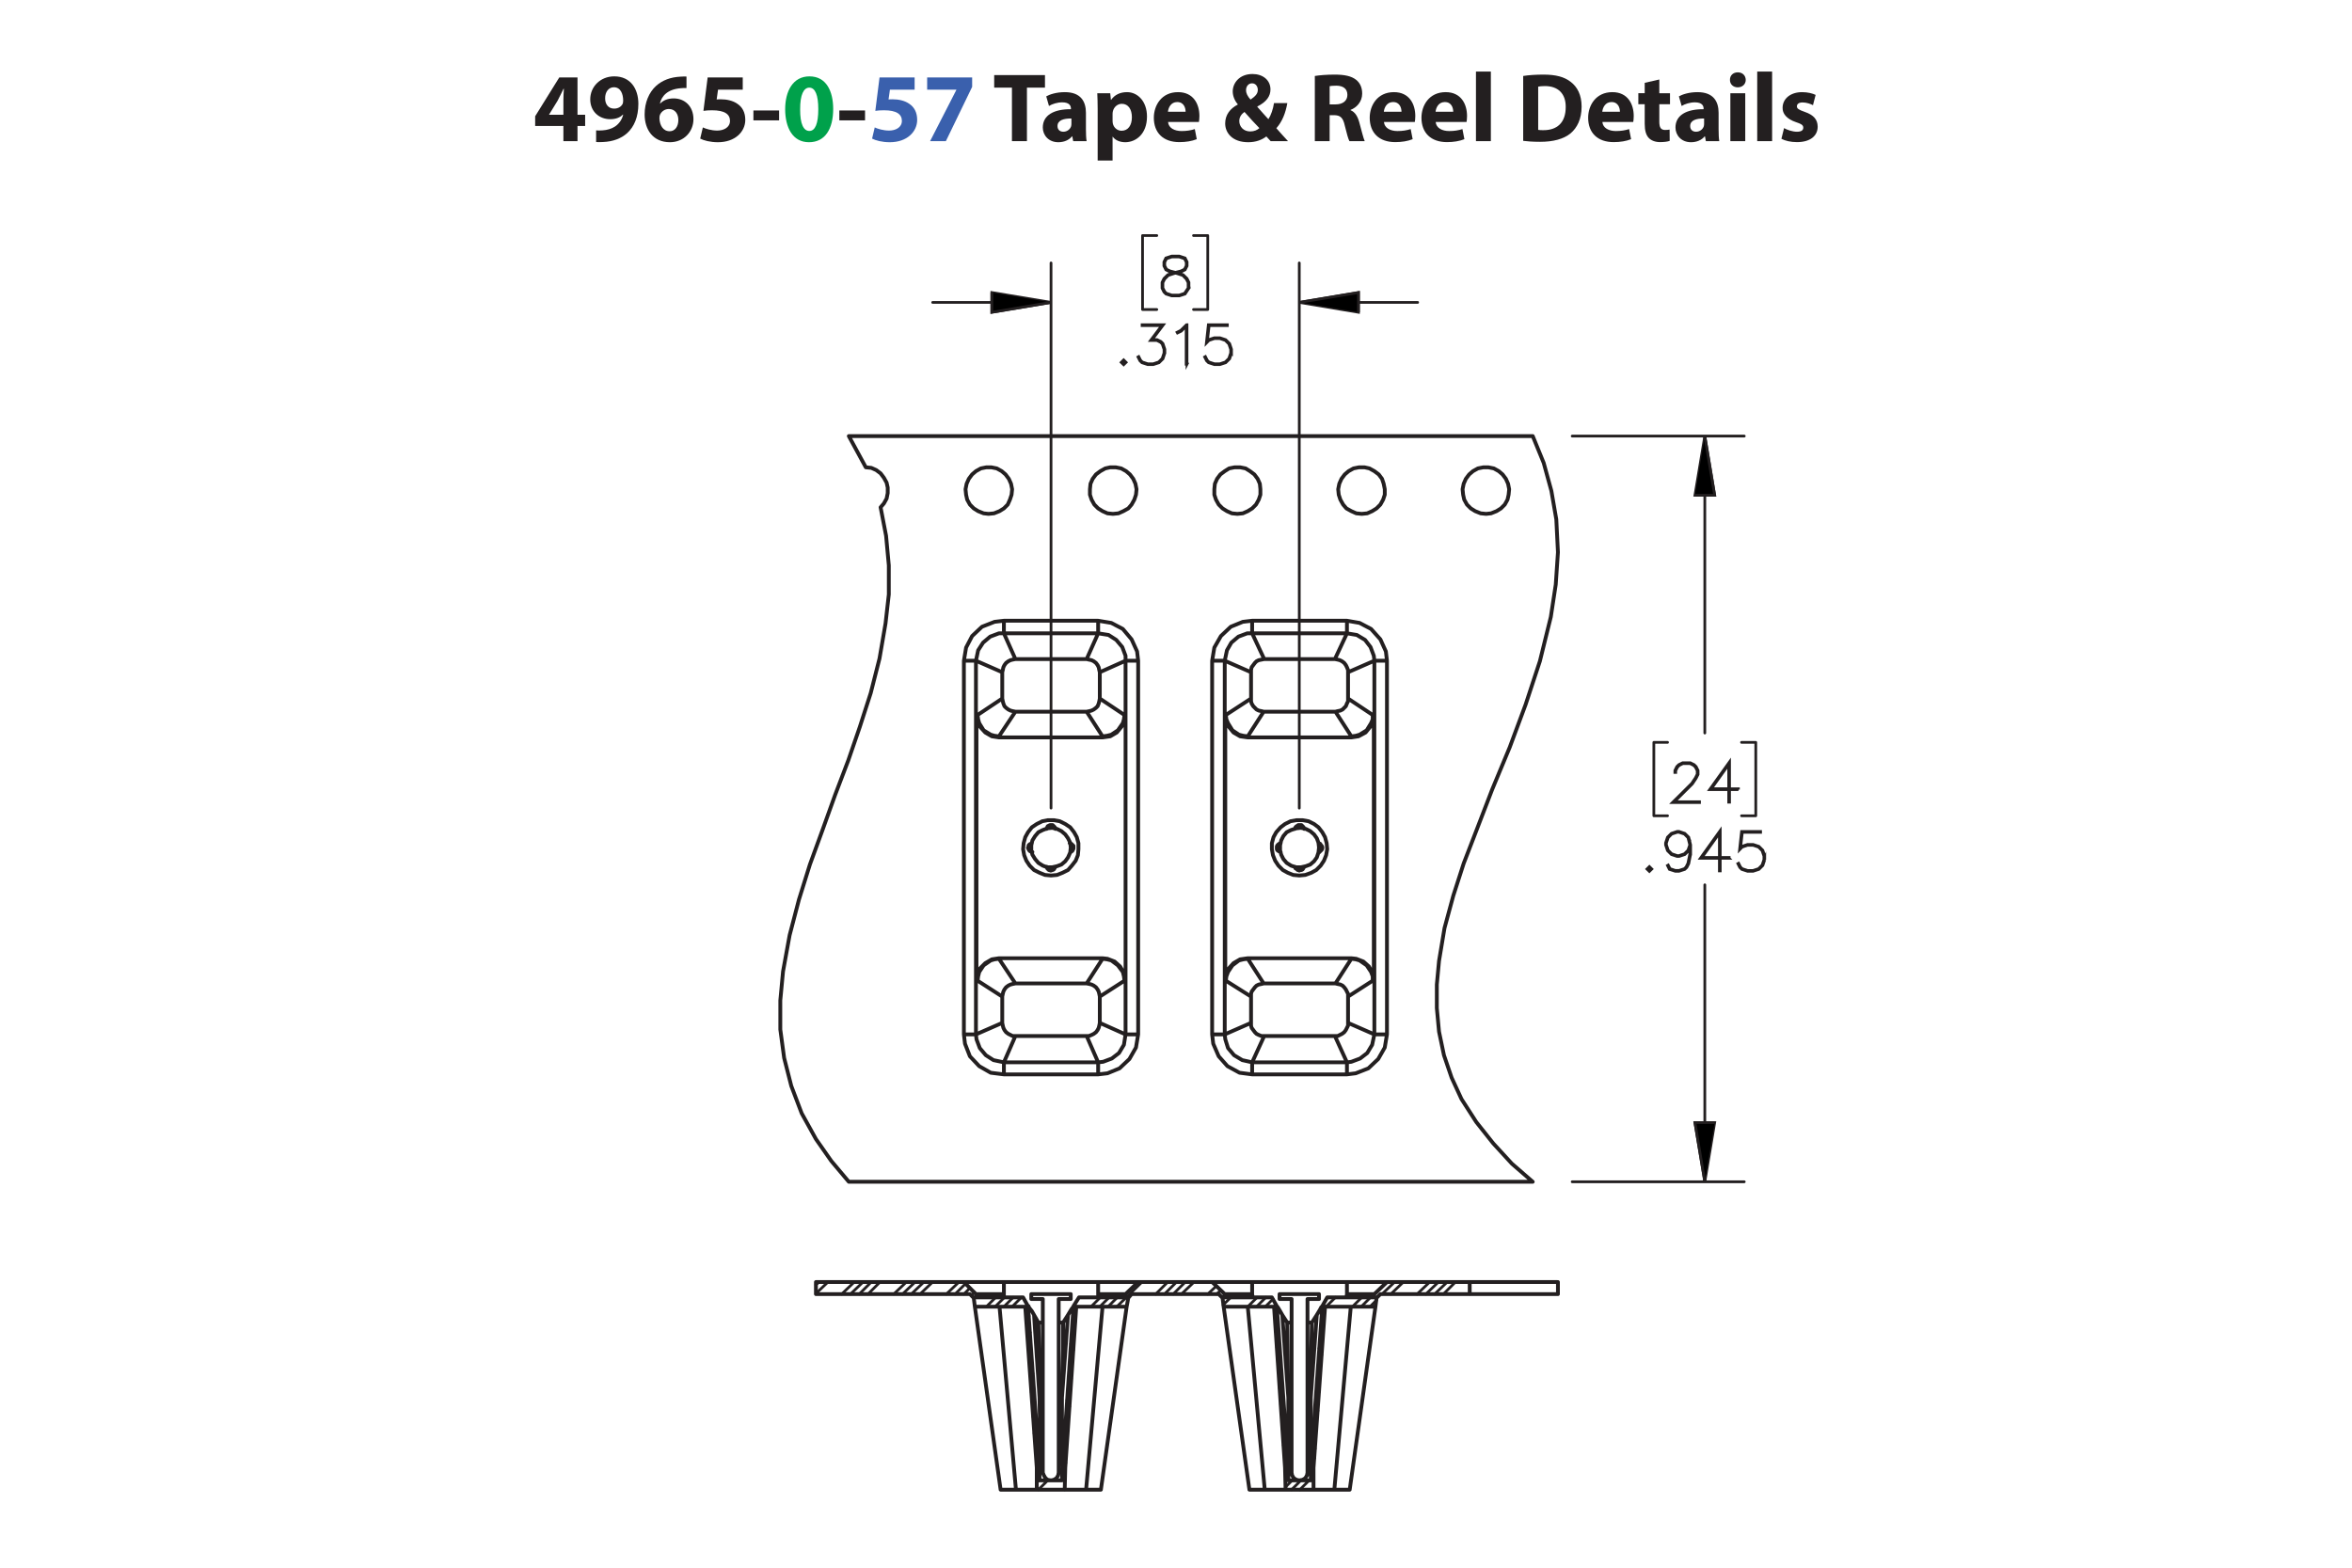 <?xml version="1.0" encoding="UTF-8"?><svg id="Layer_1" xmlns="http://www.w3.org/2000/svg" viewBox="0 0 432 288"><defs><style>.cls-1,.cls-2,.cls-3,.cls-4{stroke:#231f20;}.cls-1,.cls-3,.cls-4{stroke-width:.5px;}.cls-1,.cls-4{stroke-miterlimit:10;}.cls-5{fill:#3a60ad;}.cls-5,.cls-6,.cls-7{stroke-width:0px;}.cls-2{stroke-width:.7px;}.cls-2,.cls-3{stroke-linecap:round;stroke-linejoin:round;}.cls-2,.cls-3,.cls-4{fill:none;}.cls-6{fill:#00a14b;}.cls-7{fill:#231f20;}</style></defs><path class="cls-7" d="M103.481,25.93v-2.791h-5.186v-1.782l4.429-7.13h3.349v6.86h1.404v2.052h-1.404v2.791h-2.593ZM103.481,21.086v-2.593c0-.703.036-1.422.09-2.179h-.072c-.378.756-.684,1.44-1.081,2.179l-1.566,2.557v.036h2.629Z"/><path class="cls-7" d="M109.491,23.949c.342.036.648.036,1.188,0,.828-.054,1.674-.288,2.305-.72.756-.522,1.26-1.278,1.476-2.161l-.054-.018c-.522.54-1.279.846-2.341.846-1.98,0-3.655-1.386-3.655-3.655,0-2.287,1.836-4.213,4.412-4.213,3.007,0,4.429,2.305,4.429,5.042,0,2.431-.774,4.213-2.053,5.383-1.116,1.008-2.647,1.566-4.465,1.639-.468.036-.936.018-1.242,0v-2.143ZM111.147,18.079c0,1.009.54,1.873,1.657,1.873.738,0,1.26-.36,1.512-.774.09-.162.144-.342.144-.684,0-1.243-.468-2.467-1.71-2.467-.936,0-1.621.828-1.603,2.052Z"/><path class="cls-7" d="M126.089,16.171c-.306-.018-.63,0-1.062.036-2.431.198-3.511,1.44-3.817,2.809h.054c.576-.594,1.387-.936,2.485-.936,1.963,0,3.619,1.387,3.619,3.817,0,2.323-1.783,4.231-4.321,4.231-3.115,0-4.646-2.323-4.646-5.114,0-2.197.81-4.033,2.071-5.204,1.17-1.062,2.683-1.638,4.519-1.728.504-.036.829-.036,1.099-.018v2.107ZM124.594,22.041c0-1.081-.576-2.017-1.747-2.017-.738,0-1.35.45-1.62,1.044-.072.144-.108.36-.108.684.054,1.242.648,2.359,1.891,2.359.973,0,1.585-.882,1.585-2.071Z"/><path class="cls-7" d="M136.421,16.477h-4.537l-.252,1.8c.252-.036.468-.036.756-.036,1.117,0,2.251.252,3.079.847.882.594,1.422,1.566,1.422,2.935,0,2.179-1.873,4.106-5.023,4.106-1.422,0-2.611-.324-3.259-.666l.486-2.052c.522.252,1.585.576,2.647.576,1.134,0,2.341-.54,2.341-1.783,0-1.206-.955-1.945-3.295-1.945-.648,0-1.099.036-1.585.108l.774-6.14h6.446v2.251Z"/><path class="cls-7" d="M143.098,20.294v1.818h-4.717v-1.818h4.717Z"/><path class="cls-6" d="M153.035,20.024c0,3.619-1.458,6.104-4.447,6.104-3.025,0-4.357-2.719-4.375-6.032,0-3.385,1.44-6.067,4.465-6.067,3.133,0,4.357,2.791,4.357,5.996ZM146.967,20.096c-.018,2.683.63,3.961,1.692,3.961s1.639-1.333,1.639-3.997c0-2.593-.558-3.961-1.657-3.961-1.008,0-1.692,1.278-1.674,3.997Z"/><path class="cls-7" d="M158.884,20.294v1.818h-4.718v-1.818h4.718Z"/><path class="cls-5" d="M167.992,16.477h-4.537l-.252,1.8c.252-.036.468-.036.756-.036,1.117,0,2.251.252,3.079.847.882.594,1.422,1.566,1.422,2.935,0,2.179-1.873,4.106-5.023,4.106-1.422,0-2.611-.324-3.259-.666l.486-2.052c.522.252,1.585.576,2.647.576,1.134,0,2.341-.54,2.341-1.783,0-1.206-.955-1.945-3.295-1.945-.648,0-1.099.036-1.585.108l.774-6.14h6.446v2.251Z"/><path class="cls-5" d="M178.559,14.226v1.728l-4.826,9.975h-2.899l4.826-9.417v-.036h-5.366v-2.251h8.265Z"/><path class="cls-7" d="M185.865,16.099h-3.259v-2.305h9.327v2.305h-3.313v9.831h-2.754v-9.831Z"/><path class="cls-7" d="M197.116,25.93l-.162-.882h-.054c-.576.702-1.477,1.081-2.521,1.081-1.783,0-2.845-1.296-2.845-2.701,0-2.287,2.053-3.385,5.168-3.367v-.126c0-.468-.252-1.134-1.602-1.134-.9,0-1.855.306-2.431.666l-.504-1.765c.612-.342,1.818-.774,3.421-.774,2.935,0,3.871,1.728,3.871,3.799v3.061c0,.846.036,1.656.126,2.143h-2.466ZM196.792,21.77c-1.44-.018-2.557.324-2.557,1.386,0,.702.468,1.044,1.08,1.044.684,0,1.243-.45,1.422-1.008.036-.144.054-.306.054-.468v-.954Z"/><path class="cls-7" d="M201.614,20.078c0-1.152-.036-2.143-.072-2.953h2.377l.127,1.225h.036c.648-.936,1.657-1.423,2.935-1.423,1.927,0,3.655,1.675,3.655,4.483,0,3.205-2.035,4.718-3.998,4.718-1.062,0-1.891-.432-2.287-1.008h-.036v4.375h-2.737v-9.416ZM204.351,22.148c0,.216.018.414.054.576.18.738.81,1.296,1.603,1.296,1.188,0,1.891-.99,1.891-2.485,0-1.404-.63-2.466-1.855-2.466-.774,0-1.458.576-1.639,1.386-.036.144-.054.324-.054.486v1.206Z"/><path class="cls-7" d="M214.539,22.4c.09,1.135,1.206,1.675,2.485,1.675.936,0,1.692-.126,2.431-.36l.36,1.855c-.9.36-1.999.54-3.188.54-2.989,0-4.699-1.728-4.699-4.483,0-2.233,1.386-4.7,4.447-4.7,2.845,0,3.926,2.215,3.926,4.394,0,.468-.055.882-.091,1.08h-5.671ZM217.762,20.528c0-.666-.288-1.783-1.549-1.783-1.152,0-1.621,1.044-1.692,1.783h3.241Z"/><path class="cls-7" d="M233.386,25.93c-.252-.27-.504-.54-.792-.864-.792.612-1.891,1.062-3.331,1.062-2.935,0-4.231-1.747-4.231-3.439,0-1.602.919-2.754,2.305-3.475v-.072c-.521-.576-.918-1.477-.918-2.341,0-1.53,1.206-3.205,3.637-3.205,1.873,0,3.295,1.098,3.295,2.845,0,1.224-.72,2.269-2.394,3.115l-.018.072c.702.774,1.44,1.656,2.034,2.269.486-.756.864-1.873,1.026-2.953h2.449c-.324,1.837-.936,3.403-2.017,4.609.684.774,1.386,1.567,2.143,2.377h-3.188ZM231.315,23.535c-.756-.756-1.746-1.855-2.737-2.971-.504.36-.954.882-.954,1.675,0,1.026.774,1.908,2.017,1.908.721,0,1.315-.27,1.675-.612ZM228.866,16.549c0,.612.288,1.152.829,1.747.882-.612,1.332-1.081,1.332-1.783,0-.576-.342-1.206-1.062-1.206-.702,0-1.099.612-1.099,1.242Z"/><path class="cls-7" d="M241.502,13.956c.882-.144,2.196-.252,3.654-.252,1.801,0,3.062.27,3.926.954.72.576,1.116,1.422,1.116,2.539,0,1.548-1.099,2.61-2.143,2.989v.054c.846.342,1.315,1.152,1.62,2.269.378,1.368.757,2.953.99,3.421h-2.809c-.198-.342-.486-1.333-.847-2.827-.323-1.513-.846-1.927-1.962-1.945h-.828v4.771h-2.719v-11.974ZM244.221,19.178h1.08c1.368,0,2.179-.684,2.179-1.747,0-1.116-.757-1.674-2.017-1.692-.666,0-1.045.054-1.242.09v3.349Z"/><path class="cls-7" d="M254.192,22.4c.09,1.135,1.206,1.675,2.484,1.675.936,0,1.692-.126,2.431-.36l.36,1.855c-.9.36-1.999.54-3.188.54-2.988,0-4.699-1.728-4.699-4.483,0-2.233,1.387-4.7,4.447-4.7,2.845,0,3.926,2.215,3.926,4.394,0,.468-.055.882-.091,1.08h-5.671ZM257.415,20.528c0-.666-.288-1.783-1.549-1.783-1.152,0-1.62,1.044-1.692,1.783h3.241Z"/><path class="cls-7" d="M263.696,22.4c.09,1.135,1.206,1.675,2.484,1.675.936,0,1.692-.126,2.431-.36l.36,1.855c-.9.36-1.999.54-3.188.54-2.988,0-4.699-1.728-4.699-4.483,0-2.233,1.387-4.7,4.447-4.7,2.845,0,3.926,2.215,3.926,4.394,0,.468-.055.882-.091,1.08h-5.671ZM266.919,20.528c0-.666-.288-1.783-1.549-1.783-1.152,0-1.62,1.044-1.692,1.783h3.241Z"/><path class="cls-7" d="M271.094,13.146h2.736v12.784h-2.736v-12.784Z"/><path class="cls-7" d="M279.769,13.956c1.008-.162,2.322-.252,3.709-.252,2.305,0,3.799.414,4.969,1.296,1.261.936,2.053,2.431,2.053,4.573,0,2.323-.846,3.925-2.017,4.915-1.278,1.062-3.223,1.566-5.6,1.566-1.422,0-2.431-.09-3.114-.18v-11.919ZM282.524,23.859c.233.054.611.054.954.054,2.484.018,4.104-1.351,4.104-4.249.019-2.521-1.458-3.853-3.816-3.853-.612,0-1.009.054-1.242.108v7.94Z"/><path class="cls-7" d="M294.313,22.4c.091,1.135,1.207,1.675,2.485,1.675.935,0,1.692-.126,2.431-.36l.36,1.855c-.9.36-1.999.54-3.188.54-2.988,0-4.699-1.728-4.699-4.483,0-2.233,1.387-4.7,4.447-4.7,2.845,0,3.925,2.215,3.925,4.394,0,.468-.054.882-.09,1.08h-5.672ZM297.537,20.528c0-.666-.288-1.783-1.549-1.783-1.152,0-1.62,1.044-1.692,1.783h3.241Z"/><path class="cls-7" d="M304.772,14.604v2.521h1.963v2.017h-1.963v3.187c0,1.062.252,1.548,1.08,1.548.343,0,.612-.036.81-.072l.018,2.07c-.359.144-1.008.234-1.782.234-.882,0-1.62-.306-2.053-.756-.504-.522-.756-1.368-.756-2.611v-3.601h-1.171v-2.017h1.171v-1.909l2.683-.612Z"/><path class="cls-7" d="M313.322,25.93l-.162-.882h-.054c-.576.702-1.477,1.081-2.521,1.081-1.783,0-2.845-1.296-2.845-2.701,0-2.287,2.053-3.385,5.167-3.367v-.126c0-.468-.252-1.134-1.603-1.134-.9,0-1.855.306-2.431.666l-.504-1.765c.612-.342,1.818-.774,3.421-.774,2.935,0,3.871,1.728,3.871,3.799v3.061c0,.846.036,1.656.126,2.143h-2.467ZM312.998,21.77c-1.44-.018-2.557.324-2.557,1.386,0,.702.469,1.044,1.081,1.044.684,0,1.242-.45,1.422-1.008.036-.144.054-.306.054-.468v-.954Z"/><path class="cls-7" d="M320.647,14.676c0,.756-.576,1.369-1.476,1.369-.865,0-1.441-.612-1.423-1.369-.019-.792.558-1.386,1.44-1.386.882,0,1.44.594,1.458,1.386ZM317.821,25.93v-8.805h2.736v8.805h-2.736Z"/><path class="cls-7" d="M322.753,13.146h2.736v12.784h-2.736v-12.784Z"/><path class="cls-7" d="M327.685,23.535c.505.306,1.549.666,2.359.666.828,0,1.17-.288,1.17-.738s-.271-.666-1.296-1.008c-1.819-.612-2.522-1.603-2.503-2.647,0-1.638,1.404-2.881,3.583-2.881,1.026,0,1.944.234,2.484.504l-.486,1.891c-.396-.216-1.152-.504-1.908-.504-.666,0-1.044.271-1.044.72,0,.415.342.63,1.422,1.008,1.675.576,2.377,1.423,2.394,2.719,0,1.639-1.296,2.845-3.816,2.845-1.152,0-2.179-.252-2.846-.612l.486-1.962Z"/><path class="cls-1" d="M218.381,52.944l-.712,1.071-1.065.343h-1.389l-1.055-.343-.372-.362-.353-.71v-1.062l.353-.714.711-.7,1.088-.362-.735-.176-.716-.362-.358-.719v-.724l.358-.729,1.079-.352h1.389l1.074.352.362.729v.724l-.362.719-.716.362-.731.176.038.01,1.046.352.715.7.35.714v1.062ZM218.227,52.906v-.985l-.335-.652-.653-.667-1.007-.329-.325-.09-.32.09-1.007.329-.659.667-.33.652v.985l.33.652.315.324.998.329h1.346l.988-.329.659-.976ZM217.884,48.811v-.648l-.325-.633-.978-.328h-1.346l-.979.328-.325.633v.648l.325.643.654.319.998.257.998-.257.653-.319.325-.643Z"/><path class="cls-1" d="M206.835,66.567l-.449.438-.449-.438.449-.448.449.448ZM206.62,66.567l-.234-.233-.234.233.234.233.234-.233Z"/><path class="cls-1" d="M213.954,64.872l-.348,1.052-.716.71-1.055.343h-1.045l-1.054-.343-.372-.362-.344-.69.138-.076.339.671.315.324.997.329h1.007l.998-.329.653-.657.334-.996v-.662l-.334-.995-.324-.31-.654-.334h-1.164l2.052-2.728h-3.603v-.157h3.917l-2.052,2.728h.887l.716.352.363.372.348,1.052v.705Z"/><path class="cls-1" d="M218.023,66.91h-.157v-6.985l-.897.91-.696.338-.077-.133.673-.343,1.045-1.033h.109v7.247Z"/><path class="cls-1" d="M226.197,64.872l-.349,1.052-.716.71-1.055.343h-1.045l-1.055-.343-.371-.362-.344-.69.138-.076.339.671.315.324.998.329h1.006l.998-.329.653-.657.334-.996v-.662l-.334-.995-.653-.652-.998-.334h-1.006l-.998.334-.477.49.367-3.366h3.492v.157h-3.353l-.31,2.776.205-.195,1.055-.348h1.045l1.055.348.716.714.349,1.052v.705Z"/><path class="cls-1" d="M312.154,147.439h-4.974l3.547-3.529.673-1.014.334-.666v-.643l-.334-.652-.32-.324-.658-.328h-1.327l-.654.328-.324.324-.334.652v.324h-.153v-.362l.349-.714.362-.357.717-.352h1.408l.711.352.363.357.352.714v.724l-.352.7-.692,1.033-3.299,3.286h4.606v.147Z"/><path class="cls-1" d="M319.305,145.058h-1.633v2.313h-.157v-2.313h-3.499l3.656-5.1v4.943h1.633v.157ZM317.515,144.9v-4.452l-3.188,4.452h3.188Z"/><path class="cls-1" d="M303.398,159.648l-.449.438-.448-.438.448-.448.449.448ZM303.184,159.648l-.234-.234-.233.234.233.232.234-.232Z"/><path class="cls-1" d="M310.521,156.93l-.339,1.723-.353.7-.372.362-1.055.343h-.707l-1.073-.343-.353-.71.139-.081.334.657.979.329h.663l.998-.329.31-.323.334-.662.344-1.69v-1.22l-.196.586-.716.715-1.055.352h-.363l-1.055-.352-.716-.715-.349-1.052v-.362l.349-1.053.716-.709,1.055-.352h.363l1.055.352.716.709.349,1.397v1.728ZM310.368,155.21l-.334-1.323-.654-.658-.998-.328h-.324l-.998.328-.653.658-.334.99v.324l.334.994.653.652.998.334h.324l.998-.334.654-.652.334-.985Z"/><path class="cls-1" d="M317.595,157.677h-1.633v2.313h-.157v-2.313h-3.499l3.656-5.101v4.943h1.633v.157ZM315.805,157.519v-4.452l-3.188,4.452h3.188Z"/><path class="cls-1" d="M324.134,157.953l-.349,1.052-.716.71-1.055.343h-1.046l-1.055-.343-.372-.362-.344-.69.139-.076.339.672.315.323.998.329h1.007l.998-.329.654-.657.334-.995v-.661l-.334-.996-.654-.652-.998-.333h-1.007l-.998.333-.477.49.367-3.365h3.494v.156h-3.356l-.31,2.776.205-.195,1.055-.348h1.046l1.055.348.716.714.349,1.053v.705Z"/><path class="cls-4" d="M313.128,217.104l-1.812-10.871h3.624l-1.812,10.871M313.128,80.112l1.812,10.871h-3.624l1.812-10.871M238.643,55.553l10.871-1.812v3.624l-10.871-1.812M193.046,55.553l-10.871,1.812v-3.624l10.871,1.812"/><path class="cls-3" d="M313.128,217.104v-54.555M313.128,80.112v54.555M288.769,217.104h31.606M288.769,80.112h31.606M322.489,149.867h-2.617M322.489,136.379v13.488M319.872,136.379h2.617M303.767,149.867h2.516M303.767,136.379v13.488M306.283,136.379h-2.516M238.643,55.553h21.742M193.046,55.553h-21.741M238.643,148.457V48.305M193.046,148.457V48.305M221.833,56.861h-2.617M221.833,43.273v13.588M219.216,43.273h2.617M209.855,56.861h2.617M209.855,43.273v13.588M212.472,43.273h-2.617"/><path class="cls-1" d="M313.128,217.104l-1.812-10.871h3.624M313.128,80.112l1.812,10.871h-3.624M238.643,55.553l10.871-1.812v3.624M193.046,55.553l-10.871,1.812v-3.624"/><path class="cls-3" d="M241.26,271.156l-.503.604M240.454,271.961l-1.711,1.711M267.329,235.524l-2.214,2.214M241.864,260.99l-.503.503M236.328,266.526l-.503.503M257.767,235.524l-2.315,2.214M242.669,250.623l-.604.604M235.724,257.467l-.503.503M245.286,238.343l-1.711,1.711M243.374,240.255l-.604.604M235.12,248.509l-.503.503M234.315,239.651l-.302.403M226.061,238.343l-1.409,1.409M195.764,268.74l-.604.503M192.442,271.961l-1.711,1.711M219.317,235.524l-2.315,2.214M196.468,258.373l-.604.604M190.53,264.211l-.503.503M209.755,235.524l-4.63,4.529M197.173,248.005l-.604.604M189.926,255.253l-.503.503M189.322,246.294l-.503.503M187.611,238.343l-1.711,1.711M178.954,237.437l-.503.503M171.304,235.524l-2.315,2.214M161.641,235.524l-2.214,2.214M152.079,235.524l-2.214,2.114M241.26,269.546l-.503.503M238.945,271.961l-1.711,1.711M265.82,235.524l-2.315,2.214M242.065,259.178l-.604.604M236.227,265.016l-.503.503M256.157,235.524l-2.315,2.214M252.835,238.846l-1.208,1.208M242.77,248.911l-.604.503M235.623,256.058l-.503.403M235.019,246.999l-.503.503M233.811,238.644l-1.409,1.409M224.954,237.839l-.503.503M195.864,267.029l-.604.503M190.932,271.861l-.503.503M217.706,235.524l-2.214,2.214M196.569,256.662l-.604.604M190.429,262.802l-.503.503M205.225,238.343l-1.711,1.711M197.273,246.294l-.604.604M189.825,253.743l-.503.503M189.221,244.785l-.503.503M186.101,238.343l-1.711,1.711M178.149,236.631l-1.107,1.107M169.694,235.524l-2.315,2.214M160.031,235.524l-2.214,2.214M150.469,235.524l-.604.503M241.461,267.834l-.604.604M237.334,271.961l-1.208,1.208M264.209,235.524l-2.315,2.214M242.166,257.467l-.604.604M236.126,263.506l-.503.503M251.728,238.343l-1.711,1.711M242.87,247.2l-.604.503M235.522,254.548l-.503.503M234.918,245.59l-.503.403M232.503,238.343l-1.711,1.711M224.249,237.034l-.805.705M195.965,265.217l-.604.604M190.932,270.25l-.503.503M216.096,235.524l-2.214,2.214M196.669,254.951l-.604.503M190.328,261.292l-.503.503M203.715,238.343l-1.711,1.711M197.374,244.583l-.503.604M189.724,252.334l-.503.403M189.12,243.275l-.503.503M184.49,238.343l-1.711,1.711M177.344,235.826l-1.913,1.912M168.083,235.524l-2.315,2.214M158.521,235.524l-2.315,2.214M269.947,237.739h0M241.562,266.123l-.604.604M236.63,271.055l-.503.503M262.599,235.524l-2.315,2.214M242.266,255.756l-.604.604M236.026,261.997l-.503.503M250.117,238.343l-1.711,1.711M242.971,245.489l-.503.503M235.422,253.038l-.503.503M234.818,244.08l-.503.503M230.892,238.343l-1.711,1.711M195.562,273.673h0M223.444,236.229l-1.611,1.51M196.065,263.506l-.604.604M190.832,268.74l-.403.503M214.486,235.524l-2.214,2.214M196.77,253.239l-.503.503M190.227,259.782l-.503.503M202.105,238.343l-1.711,1.711M197.475,242.872l-.503.604M189.624,250.824l-.503.503M189.02,241.765l-.503.503M182.88,238.343l-1.711,1.711M176.136,235.524l-2.315,2.214M166.473,235.524l-2.315,2.214M156.911,235.524l-2.315,2.214"/><path class="cls-2" d="M230.087,238.343l-.101-.604M201.702,237.739v.604M184.389,238.343v-.604M247.4,237.739l-.101.604M229.986,235.524h17.413M184.389,235.524h17.313M247.4,235.524h7.348M247.4,237.739v-2.214M201.702,235.524h7.348M201.702,237.739v-2.214M177.042,235.524h7.348M184.389,235.524v2.214M222.639,235.524h7.348M229.986,235.524v2.214M224.954,237.739h5.033M201.702,237.739h5.033M179.256,237.739h5.133M247.4,237.739h5.033M252.634,240.054l-4.731,33.619M245.085,273.673h2.818M236.126,273.673h-3.825M245.085,273.673h-3.825M248.104,240.054l-3.02,33.619M190.429,273.673h-3.825M199.488,273.673h-3.926M206.936,240.054l-4.731,33.619M202.507,240.054l-3.02,33.619M199.488,273.673h2.718M179.055,240.054l4.731,33.619M186.604,273.673h-2.818M186.604,273.673l-3.02-33.619M224.752,240.054l4.731,33.619M232.302,273.673h-2.818M232.302,273.673l-3.12-33.619M269.947,237.739h16.105M269.947,235.524h16.105M179.256,237.739l.101.604M224.954,237.739l.101.604M206.735,237.739v.604M252.433,237.739l-.101.604M252.332,238.343h-8.556M233.61,238.343h-8.556M206.735,238.343h-8.556M187.912,238.343h-8.556M178.853,238.443l.201,1.611M224.551,238.443l.201,1.611M149.865,235.524v2.214M149.865,237.739h28.284M178.853,238.443l-.705-.705M188.315,240.054h-9.26M195.562,273.673h-5.133M206.936,240.054h-9.16M207.238,238.443l-.302,1.611M207.842,237.739l-.604.705M207.842,237.739h16.004M224.551,238.443l-.705-.705M233.912,240.054h-9.16M241.26,273.673h-5.133M252.634,240.054h-9.26M252.835,238.443l-.201,1.611M253.54,237.739l-.705.705M253.54,237.739h16.407M269.947,237.739v-2.214M254.748,235.524h15.199M252.433,237.739l2.315-2.214M240.756,271.961h-4.127M222.639,235.524l2.315,2.214M209.05,235.524h13.588M206.735,237.739l2.315-2.214M195.059,271.961h-4.127M177.042,235.524l2.214,2.214M149.865,235.524h27.177M197.777,240.054l-.101.101M188.315,240.154v-.101M243.374,240.054v.101M234.013,240.154l-.101-.101M243.776,238.343l-.906,1.611M234.516,239.953l-.906-1.611M235.522,241.564l.906,1.409M240.958,242.973l.906-1.409M198.179,238.343l-1.007,1.611M188.818,239.953l-.906-1.611M189.926,241.564l.805,1.409M195.26,242.973l.906-1.409M197.173,239.953l-2.013,29.693M196.166,241.564l.604-1.007.302-.403.101-.101v-.101M195.059,256.762l1.107-15.199M242.87,239.953l-2.114,29.693M241.864,241.564l.604-1.007.201-.403.101-.101.101-.101M240.756,256.762l1.107-15.199M236.63,269.646l-2.114-29.693M236.63,256.762l-1.107-15.199M234.516,239.953h0l.101.101.201.302.302.503.403.705M240.756,269.646v2.315M240.756,256.762v1.913l-.101,3.624.101,3.724v3.624M240.958,242.973l-.101,4.832-.101,8.958M240.153,242.973h.805M236.428,242.973h.805M236.63,256.762l-.101-4.429-.101-9.361M236.63,269.646h0v-12.884M236.63,271.961v-2.315M190.932,269.646l-2.114-29.693M190.932,256.762l-1.007-15.199M188.818,239.953h.101v.101l.201.302.403.503.403.705M195.16,269.646l-.101,2.315M195.059,256.762v12.079l.101.403v.403M195.26,242.973v4.832l-.201,8.958M194.455,242.973h.805M190.731,242.973h.805M190.932,256.762v-4.429l-.201-9.361M190.932,269.646h0v-1.51l.101-2.416v-2.516l-.101-6.341v-.101M190.932,271.961v-2.315M190.429,269.646l-2.114-29.492M236.026,269.646l-2.013-29.492M243.374,240.154l-2.114,29.492M241.26,269.646v4.026M236.126,273.673l-.101-4.026M197.676,240.154l-2.013,29.492M195.663,269.646l-.101,4.026M190.429,273.673v-4.026M194.455,270.552v-31.908M194.455,238.644h2.214M196.669,238.644v-.906M196.669,237.739h-7.247M189.422,237.739v.906M189.422,238.644h2.114M191.536,238.644v31.908M191.536,270.552l.201.503.302.503.403.302.604.101.503-.101.503-.302.302-.503.101-.503M240.153,270.552v-31.908M240.153,238.644h2.114M242.266,238.644v-.906M242.266,237.739h-7.247M235.019,237.739v.906M235.019,238.644h2.214M237.234,238.644v31.908M237.234,270.552l.101.503.302.503.503.302.503.101.604-.101.503-.302.302-.503.101-.503M286.152,237.739v-2.214"/><path class="cls-2" d="M232.1,180.667l-.403.101-.503.101-.403.201-.302.302-.302.403-.302.403-.101.403v.503M186.503,180.667l-.503.101-.403.101-.403.201-.403.302-.302.403-.201.403-.101.403-.101.503M199.589,180.667l.503.101.403.101.403.201.403.302.302.403.201.403.101.403.101.503M245.286,180.667l.403.101.503.101.403.201.302.302.302.403.201.403.201.403v.503M199.589,130.742l.503-.101.403-.101.403-.201.403-.302.302-.302.201-.503.101-.403.101-.503M184.088,128.326l.101.503.101.403.201.503.302.302.403.302.403.201.403.101.503.101M229.785,128.326v.503l.101.403.302.503.302.302.302.302.403.201.503.101.403.101M245.286,130.742l.403-.101.503-.101.403-.201.302-.302.302-.302.201-.503.201-.403v-.503M192.241,152.282l.101-.302.101-.201.201-.101.201-.101h.503l.201.201.201.201.101.302M196.468,154.899l.302.101.302.302.101.101v.503l-.101.201-.101.201-.403.302M192.241,159.227l.101.302.101.101.201.201h.201l.101.101h.101l.201-.101h.101l.201-.101.201-.302.101-.201M189.624,156.51l-.403-.101-.201-.201-.101-.201-.101-.201v-.101l.101-.201v-.201l.201-.201.403-.201M237.838,152.282l.101-.302.201-.201.201-.101.101-.101h.604l.201.201.201.201.101.302M242.166,154.899l.302.101.201.302.101.101.101.201v.302l-.101.201-.201.201-.302.302h-.101M237.838,159.227l.101.302.201.101.201.201h.101l.201.101.201-.101h.201l.201-.101.201-.302.101-.201M235.22,156.51l-.302-.101-.302-.201-.101-.201v-.503l.101-.201.201-.201.302-.201h.101M232.1,130.742l-2.919,4.529M248.205,135.272l-2.919-4.529M245.286,130.742h-13.186M186.503,130.742l-3.02,4.529M202.507,135.272l-2.919-4.529M199.589,130.742h-13.085M199.589,180.667l2.919-4.529M183.484,176.138l3.02,4.529M186.503,180.667h13.085M245.286,180.667l2.919-4.529M229.181,176.138l2.919,4.529M232.1,180.667h13.186M183.484,135.272v.201M183.484,135.272l-.805-.101-.705-.201-1.308-.805-.805-1.308-.201-.705-.101-.805M229.181,135.272v.201M229.181,135.272l-.805-.101-.805-.201-1.208-.805-.805-1.308-.302-.705-.101-.805M202.507,176.138v-.101M206.534,180.164l-.101-.805-.201-.805-.906-1.208-1.208-.906-.805-.201-.805-.101M248.205,176.138v-.101M252.131,180.164v-.805l-.302-.805-.805-1.208-1.308-.906-.705-.201-.805-.101M206.534,131.346l-.101.805-.201.705-.906,1.308-1.208.805-.805.201-.805.101M202.507,135.473v-.201M229.181,176.138l-.805.101-.805.201-1.208.906-.805,1.208-.302.805-.101.805M229.181,176.037v.101M193.046,160.838l1.107-.101,1.007-.403,1.007-.503.705-.805.705-.906.403-1.007.101-1.107v-1.107l-.302-1.107-.503-.906-.705-.906-.906-.604-1.007-.503-1.107-.201h-1.107l-1.007.201-1.007.503-.906.604-.705.906-.503.906-.302,1.107-.101,1.107.201,1.107.403,1.007.604.906.805.805,1.007.503,1.007.403,1.107.101M183.484,135.473l-1.308-.201-1.208-.705-1.007-1.107-.503-1.208-.101-1.007M202.507,176.037h-19.024M206.735,180.164l-.302-1.409-.705-1.208-1.007-.906-1.308-.503-.906-.101M202.507,135.473l1.409-.201,1.208-.705.906-1.107.604-1.208.101-1.007M183.484,135.473h19.024M183.484,176.138l-.805.101-.705.201-1.308.906-.805,1.208-.201.805-.101.805M183.484,176.037v.101M183.484,176.037l-1.308.201-1.208.705-1.007,1.007-.503,1.308-.101.906M252.131,131.346v.805l-.302.705-.805,1.308-1.308.805-.705.201-.805.101M248.205,135.473v-.201M238.643,160.838l1.107-.101,1.107-.403.906-.503.805-.805.604-.906.403-1.007.201-1.107-.101-1.107-.302-1.107-.503-.906-.705-.906-.805-.604-1.007-.503-1.107-.201h-1.107l-1.107.201-1.007.503-.805.604-.805.906-.503.906-.302,1.107v1.107l.201,1.107.403,1.007.604.906.805.805.906.503,1.007.403,1.107.101M229.181,135.473l-1.409-.201-1.208-.705-.906-1.107-.503-1.208-.101-1.007M229.181,176.037l-1.409.201-1.208.705-.906,1.007-.503,1.308-.101.906M248.205,176.037h-19.024M252.332,180.164l-.201-1.409-.705-1.208-1.007-.906-1.308-.503-.906-.101M248.205,135.473l1.308-.201,1.308-.705.906-1.107.503-1.208.101-1.007M229.181,135.473h19.024M245.185,121.079h-12.985M199.589,121.079h-13.085M202.004,123.495v4.832M206.534,131.346l-4.529-3.02M206.735,131.245l-.201.101M206.735,180.164v-48.919M206.534,180.164h.201M202.004,183.083l4.529-2.919M202.004,187.914v-4.831M184.088,187.914v-4.831M184.088,183.083l-4.529-2.919M179.558,180.164h-.201M179.357,180.164v-48.919M179.357,131.245l.201.101M179.558,131.346l4.529-3.02M184.088,128.326v-4.832M229.785,187.914v-4.831M229.785,183.083l-4.63-2.919M225.155,180.164h-.101M225.054,180.164v-48.919M225.054,131.245l.101.101M225.155,131.346l4.63-3.02M229.785,128.326v-4.832M186.503,190.33h13.085M232.201,190.33h12.985M247.601,123.495v4.832M252.131,131.346l-4.529-3.02M252.332,131.245l-.201.101M252.332,180.164v-48.919M252.131,180.164h.201M247.601,183.083l4.529-2.919M247.601,187.914v-4.831M229.785,187.914v.503l.101.403.302.403.302.403.302.302.403.201.503.201h.503M224.954,190.028l4.831-2.114M229.986,195.161l2.214-4.832M202.004,123.495l-.101-.403-.101-.503-.201-.403-.302-.403-.403-.302-.403-.201-.503-.101-.403-.101M202.004,123.495l4.731-2.114M201.702,116.348l-2.114,4.731M184.088,187.914l.101.503.101.403.201.403.302.403.403.302.403.201.403.201h.503M179.256,190.028l4.832-2.114M184.389,195.161l2.114-4.832M247.601,123.495v-.403l-.201-.503-.201-.403-.302-.403-.403-.302-.403-.201-.403-.101-.503-.101M247.601,123.495l4.832-2.114M247.4,116.348l-2.214,4.731M186.503,121.079l-.503.101-.403.101-.403.201-.403.302-.302.403-.201.403-.101.503-.101.403M186.503,121.079l-2.114-4.731M184.088,123.495l-4.832-2.114M232.201,121.079l-.503.101-.503.101-.403.201-.302.302-.302.403-.302.403-.101.503v.403M232.201,121.079l-2.214-4.731M229.785,123.495l-4.831-2.114M199.589,190.33h.403l.503-.201.403-.201.403-.302.302-.403.201-.403.101-.403.101-.503M199.589,190.33l2.114,4.832M206.735,190.028l-4.731-2.114M245.185,190.33h.503l.403-.201.403-.201.403-.302.302-.403.201-.403.201-.403v-.503M245.185,190.33l2.214,4.832M252.433,190.028l-4.832-2.114M229.986,116.348h17.413M184.389,116.348h17.313M224.954,121.381l.403-1.913.805-1.409,1.308-1.107,1.611-.604h.906M229.986,114.033v2.315M179.256,121.381l.403-1.913.906-1.409,1.308-1.107,1.611-.604h.906M184.389,114.033v2.315M247.4,116.348v-2.315M247.4,116.348l1.812.302,1.51.906,1.007,1.308.604,1.611.101.906M252.433,190.028l-.403,1.913-.906,1.51-1.308,1.007-1.611.604-.805.101M254.748,121.381h-2.315M252.433,121.381v68.647M252.433,190.028h2.315M201.702,116.348v-2.315M201.702,116.348l1.912.302,1.409.906,1.107,1.308.604,1.611v.906M224.954,190.028v-68.647M224.954,121.381h-2.315M209.05,121.381h-2.315M206.735,121.381v68.647M179.256,190.028v-68.647M179.256,121.381h-2.214M229.986,195.161l-1.812-.403-1.51-.906-1.107-1.308-.503-1.611-.101-.906M222.638,190.028h2.315M184.389,195.161l-1.913-.403-1.409-.906-1.107-1.308-.604-1.611-.101-.906M177.042,190.028h2.214M201.702,195.161h-17.313M184.389,195.161v2.214M247.4,197.376v-2.214M247.4,195.161h-17.413M229.986,195.161v2.214M206.735,190.028h2.315M206.735,190.028l-.302,1.913-.906,1.51-1.308,1.007-1.611.604-.906.101M201.702,197.376v-2.214M222.638,190.028v-68.647M222.638,121.381l.403-2.416,1.208-2.114,1.812-1.711,2.214-.906,1.711-.201M229.986,114.033h17.413M247.4,114.033l2.315.403,2.114,1.107,1.711,1.912,1.007,2.214.201,1.711M254.748,121.381v68.647M254.748,190.028l-.403,2.416-1.208,2.114-1.812,1.711-2.315.906-1.611.201M247.4,197.376h-17.413M229.986,197.376l-2.315-.302-2.214-1.208-1.611-1.812-1.007-2.315-.201-1.711M177.042,190.028v-68.647M177.042,121.381l.403-2.416,1.107-2.114,1.812-1.711,2.315-.906,1.711-.201M184.389,114.033h17.313M201.702,114.033l2.416.403,2.114,1.107,1.611,1.912,1.007,2.214.201,1.711M209.05,121.381v68.647M209.05,190.028l-.403,2.416-1.208,2.114-1.812,1.711-2.214.906-1.711.201M201.702,197.376h-17.313M184.389,197.376l-2.416-.302-2.114-1.208-1.711-1.812-.906-2.315-.201-1.711M272.966,94.406l-1.007-.101-1.007-.403-.805-.503-.705-.705-.503-.906-.201-.906-.101-1.007.201-1.007.403-.906.604-.805.705-.604.906-.503,1.007-.201h.906l1.007.201.906.503.705.604.604.805.403.906.201,1.007-.101,1.007-.201.906-.503.906-.705.705-.805.503-1.007.403-.906.101M250.117,94.406l-1.007-.101-.906-.403-.906-.503-.604-.705-.503-.906-.302-.906-.101-1.007.201-1.007.403-.906.604-.805.705-.604.906-.503,1.007-.201h1.007l.906.201.906.503.805.604.604.805.302.906.201,1.007v1.007l-.302.906-.503.906-.705.705-.805.503-.906.403-1.007.101M227.269,94.406l-1.007-.101-.906-.403-.805-.503-.705-.705-.503-.906-.302-.906v-1.007l.101-1.007.403-.906.604-.805.805-.604.805-.503,1.007-.201h1.007l1.007.201.805.503.805.604.604.805.403.906.101,1.007v1.007l-.302.906-.503.906-.705.705-.805.503-.906.403-1.007.101M204.42,94.406l-1.007-.101-.906-.403-.805-.503-.705-.705-.503-.906-.302-.906v-1.007l.101-1.007.403-.906.604-.805.805-.604.906-.503.906-.201h1.007l1.007.201.906.503.705.604.604.805.403.906.201,1.007-.101,1.007-.302.906-.503.906-.604.705-.906.503-.906.403-1.007.101M181.571,94.406l-.906-.101-1.007-.403-.805-.503-.705-.705-.503-.906-.201-.906-.101-1.007.201-1.007.403-.906.604-.805.705-.604.906-.503,1.007-.201h.906l1.007.201.906.503.705.604.604.805.403.906.201,1.007-.101,1.007-.302.906-.403.906-.705.705-.805.503-1.007.403-1.007.101M155.904,80.112l3.12,5.737M159.024,85.85l1.007.101.906.403.805.604.604.805.503.906.201.906v1.007l-.201,1.007-.503.906-.604.705M161.742,93.198l1.007,5.234.503,5.435v5.335l-.604,5.335-1.107,6.442-1.611,6.341-2.013,6.241-2.114,6.14-2.416,6.341-2.315,6.442-2.315,6.341-2.013,6.442-1.711,6.543-1.208,6.643-.503,5.335v5.335l.705,5.234,1.308,5.133,1.913,5.033,2.617,4.731,2.818,4.026,3.221,3.825M281.522,217.104h-125.618M281.522,217.104l-3.825-3.322-3.422-3.724-3.12-3.926-2.718-4.228-1.812-3.926-1.409-4.127-.906-4.328-.403-4.328v-4.328l.403-4.328,1.007-6.039,1.611-5.939,1.912-5.939,2.214-5.737,3.02-7.851,3.221-7.75,2.919-7.851,2.617-7.952,2.013-8.153.906-5.939.403-5.939-.302-6.039-.906-5.234-1.409-5.133-2.013-4.932M155.904,80.112h125.618M242.266,155.704l-.101-.906-.302-.805-.503-.705-.705-.604-.805-.403-.906-.201-.906.101-.906.302-.805.403-.604.705-.403.805-.201.906v.906l.201.805.403.805.604.705.805.503.906.302h.906l.906-.201.805-.302.705-.604.503-.705.302-.906.101-.906M196.669,155.704l-.101-.906-.403-.805-.503-.705-.705-.604-.805-.403-.906-.201-.906.101-.805.302-.805.403-.604.705-.503.805-.201.906v.906l.201.805.503.805.604.705.805.503.805.302h.906l.906-.201.805-.302.705-.604.503-.705.403-.906.101-.906"/></svg>